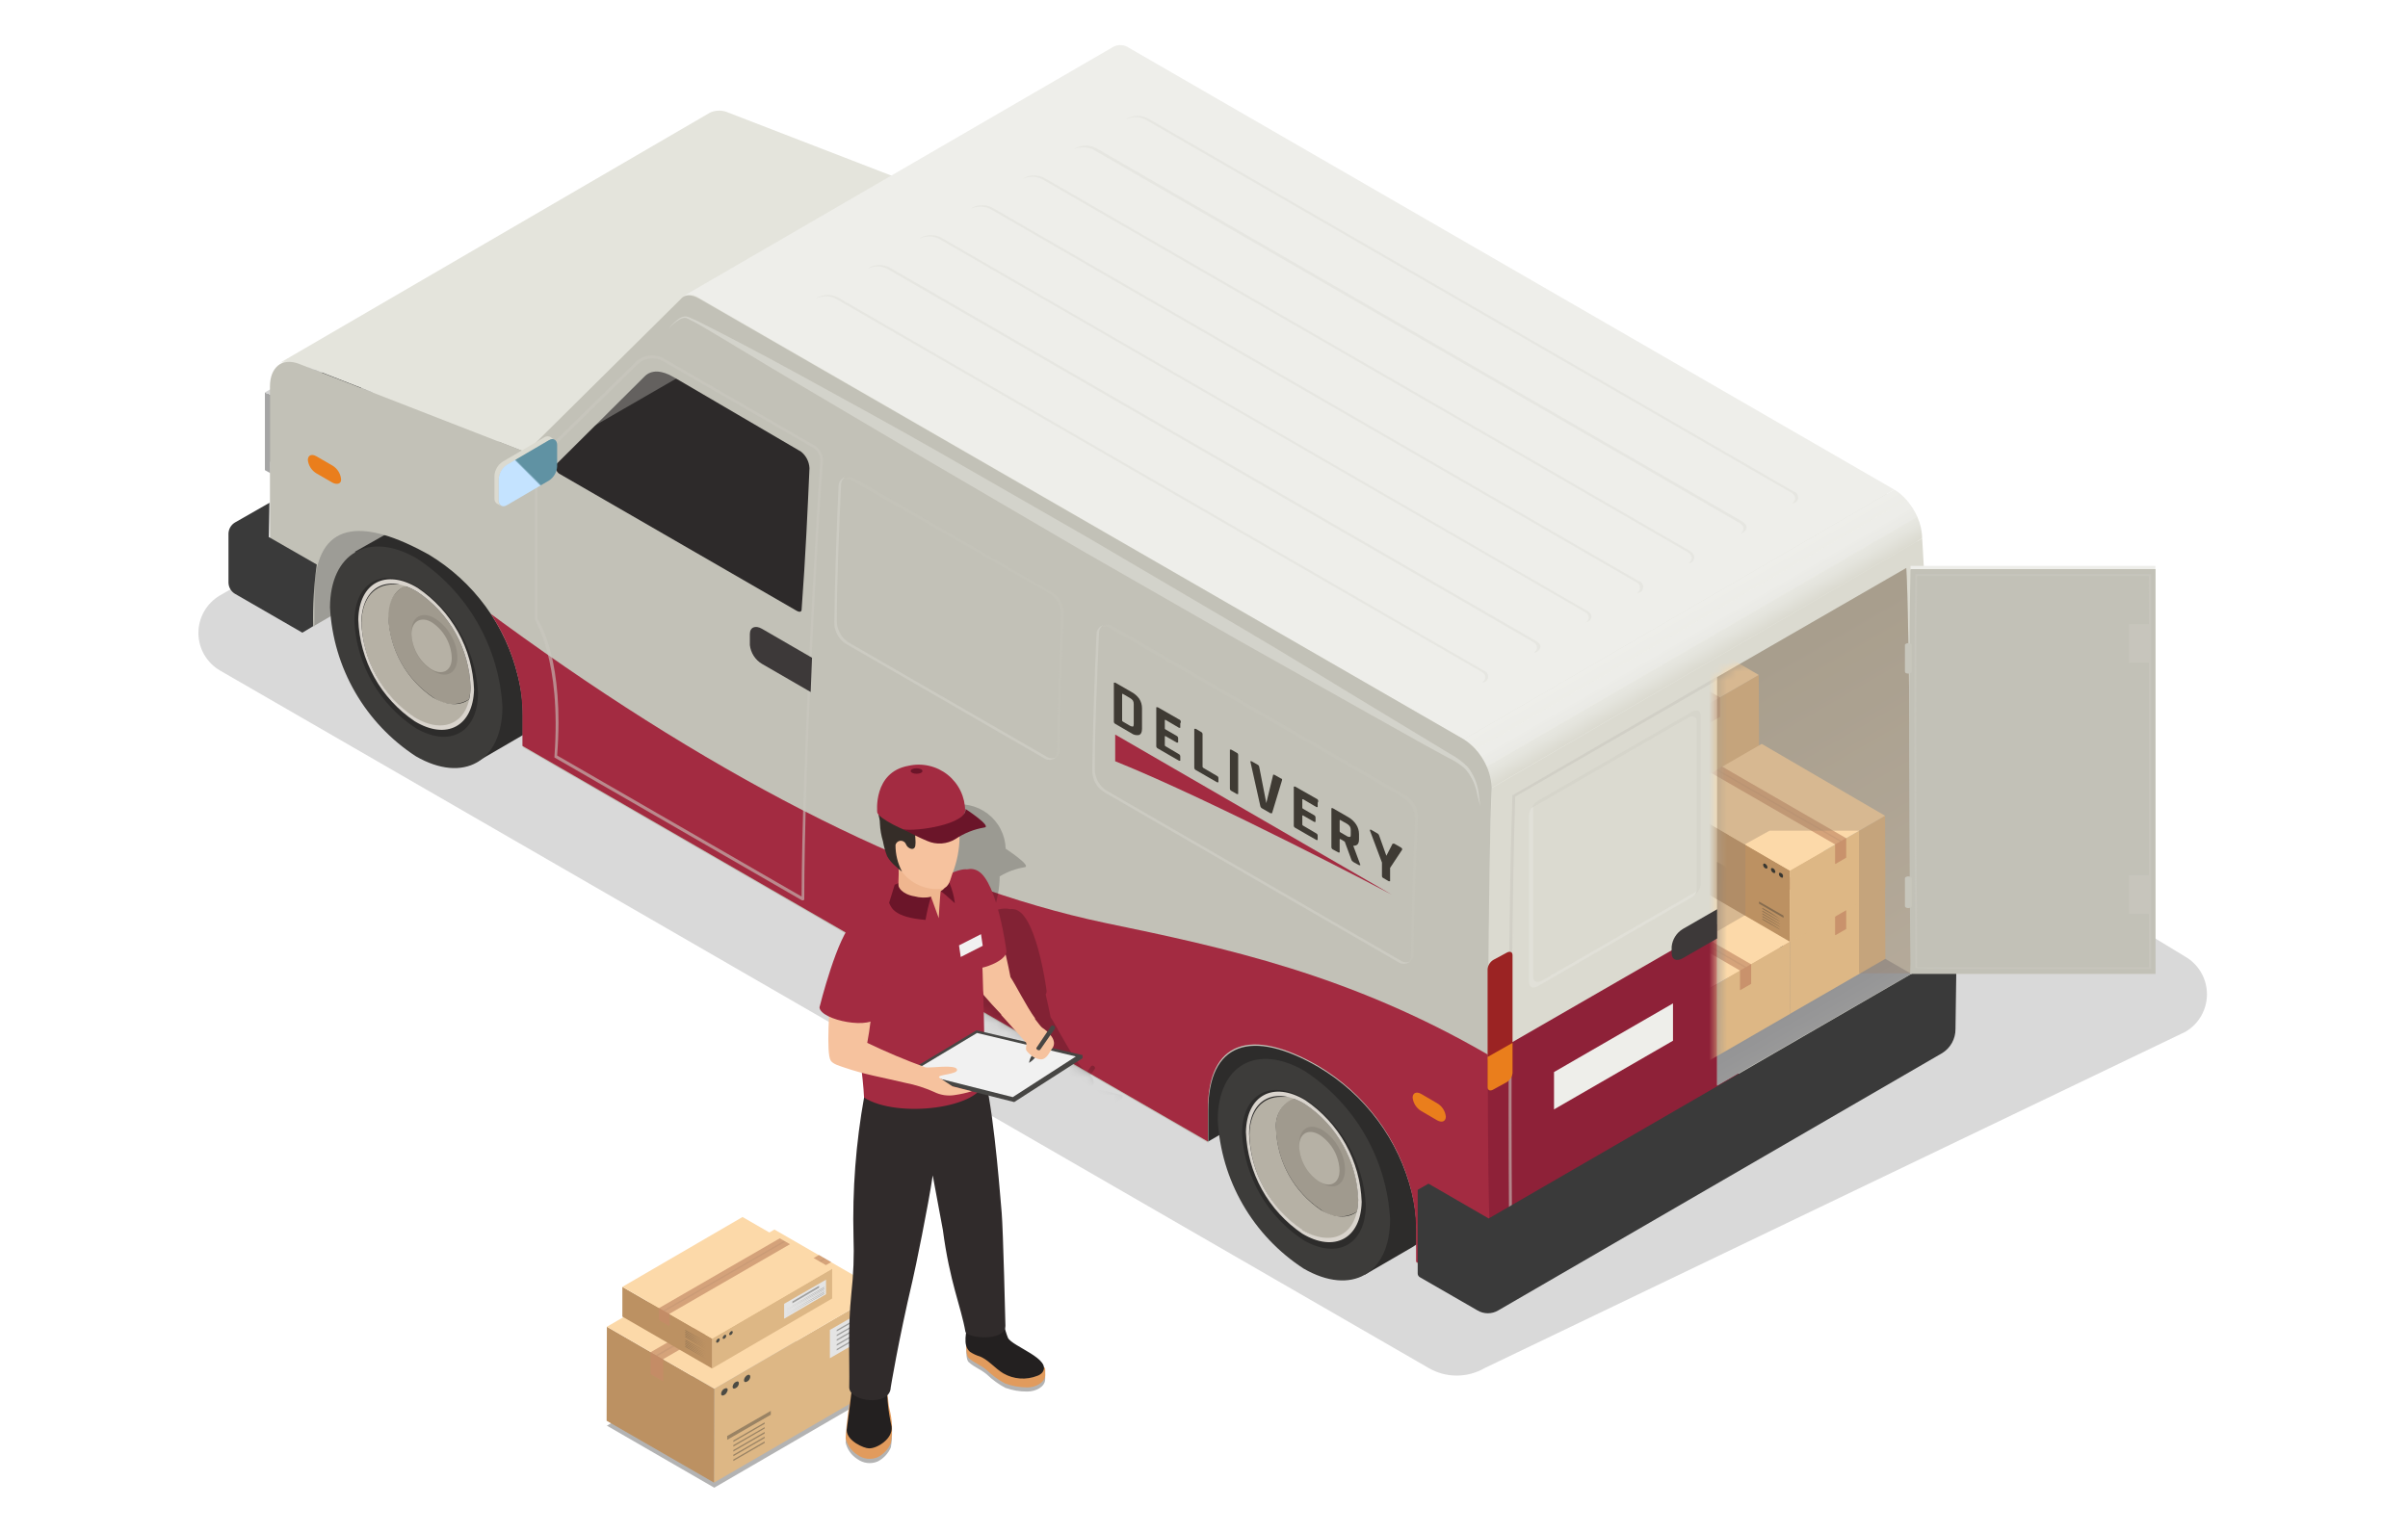 <svg width="267" height="170" viewBox="0 0 267 170" fill="none" xmlns="http://www.w3.org/2000/svg">
<path opacity="0.15" d="M242.322 114.435L164.619 151.734C163.678 152.279 162.609 152.566 161.521 152.566C160.433 152.566 159.364 152.279 158.423 151.734L24.402 74.371C23.672 73.948 23.065 73.339 22.643 72.607C22.222 71.875 22 71.046 22 70.201C22 69.356 22.222 68.526 22.643 67.794C23.065 67.062 23.672 66.454 24.402 66.03L99.828 22.446C100.558 22.024 101.387 21.802 102.231 21.802C103.075 21.802 103.903 22.024 104.634 22.446L242.263 106.08C243 106.497 243.614 107.102 244.043 107.832C244.473 108.563 244.702 109.393 244.708 110.24C244.714 111.088 244.496 111.921 244.078 112.658C243.659 113.394 243.053 114.008 242.322 114.435Z" fill="black"/>
<path d="M32.832 39.439C32.744 39.439 30.747 40.386 30.658 40.77C30.57 41.155 32.418 65.172 32.744 65.246C33.069 65.32 57.087 66.725 57.087 66.725C57.087 66.725 128.918 99.084 129.436 99.262L163.895 106.301L212.566 61.549C212.566 61.549 213.084 56.506 209.963 55.175C206.843 53.844 126.892 9.476 126.892 9.476L99.133 19.681L97.476 19.267L32.832 39.439Z" fill="#E4E4DC"/>
<path d="M40.123 45.34L29.682 51.359V43.506L40.123 37.472V45.34Z" fill="#3A3A3A"/>
<path d="M40.685 45.592L40.079 45.251V38.02L40.685 38.374V45.592Z" fill="#A5A5A5"/>
<path d="M30.57 51.433L29.978 51.078L40.079 45.252L40.685 45.592L30.57 51.433Z" fill="#D5D5D5"/>
<path d="M29.978 52.483L29.372 52.143V43.521L29.963 43.861L29.978 52.483Z" fill="#A5A5A5"/>
<path d="M29.963 43.861L29.372 43.521L40.7 36.984L41.292 37.324L29.963 43.861Z" fill="#D5D5D5"/>
<path d="M29.963 43.861L41.292 37.324V45.947L29.978 52.483L29.963 43.861ZM40.685 45.592V38.374L30.57 44.29V51.507L40.685 45.592Z" fill="#BBBBBB"/>
<path d="M37.328 59.434C35.687 60.381 34.814 62.496 34.799 65.853V69.432L82.524 41.672V38.093C82.524 34.736 83.397 32.621 85.053 31.66L37.328 59.434Z" fill="#9D9C96"/>
<path d="M80.764 12.493C80.444 12.345 80.096 12.268 79.744 12.268C79.391 12.268 79.043 12.345 78.723 12.493L30.998 40.267C31.315 40.118 31.661 40.041 32.011 40.041C32.362 40.041 32.708 40.118 33.024 40.267L59.482 50.62L107.281 22.742L80.764 12.493Z" fill="#E4E4DC"/>
<path d="M136.564 116.521C134.863 117.512 133.902 119.686 133.887 123.073V126.652L181.612 98.892V95.313C181.612 91.926 182.574 89.752 184.289 88.761L136.564 116.521Z" fill="#2D2C2B"/>
<path d="M157.742 125.025C156.807 122.913 155.561 120.954 154.045 119.213C152.852 117.824 151.443 116.636 149.874 115.693C147.212 114.214 144.802 114.022 143.071 115.027L137.806 118.089L151.353 141.367L156.604 138.32C158.319 137.315 159.384 135.2 159.399 132.183C159.342 129.709 158.778 127.272 157.742 125.025Z" fill="#2D2C2B"/>
<path d="M144.609 118.754C139.33 115.708 135.041 118.148 135.026 124.211C135.201 127.516 136.155 130.733 137.81 133.599C139.465 136.465 141.775 138.898 144.55 140.701C149.83 143.748 154.119 141.308 154.134 135.244C153.959 131.939 153.005 128.722 151.35 125.857C149.694 122.991 147.385 120.557 144.609 118.754Z" fill="#3D3C3A"/>
<path d="M144.609 121.83C140.823 119.641 137.732 121.387 137.718 125.735C137.85 128.106 138.539 130.412 139.729 132.468C140.919 134.523 142.575 136.27 144.565 137.566C148.351 139.74 151.427 137.995 151.442 133.647C151.317 131.278 150.632 128.972 149.445 126.918C148.257 124.864 146.6 123.121 144.609 121.83Z" fill="#2D2C2B"/>
<path d="M150.614 133.07C150.542 130.957 149.968 128.892 148.939 127.046C147.91 125.199 146.457 123.624 144.698 122.451C144.27 122.188 143.814 121.975 143.338 121.815C142.723 122.127 142.216 122.617 141.883 123.221C141.551 123.825 141.409 124.516 141.474 125.202C141.54 126.983 142.026 128.723 142.892 130.28C143.759 131.838 144.98 133.169 146.458 134.164C147.018 134.612 147.703 134.874 148.419 134.914C149.135 134.954 149.845 134.769 150.451 134.386C150.546 133.953 150.601 133.513 150.614 133.07Z" fill="#A09A8E"/>
<path d="M148.617 127.628C148.195 126.699 147.518 125.91 146.665 125.35C146.528 125.256 146.379 125.181 146.221 125.128C145.024 124.64 144.092 125.306 144.047 126.74V127.11C144.076 127.89 144.289 128.652 144.669 129.333C145.05 130.015 145.587 130.596 146.236 131.029L146.488 131.162L146.266 131.059L146.576 131.236C147.967 132.05 149.105 131.414 149.135 129.757C149.131 129.017 148.954 128.287 148.617 127.628Z" fill="#938D82"/>
<path d="M150.673 134.209C149.712 135.141 148.174 135.2 146.473 134.209C144.995 133.213 143.773 131.882 142.907 130.325C142.041 128.767 141.555 127.027 141.489 125.247C141.403 124.512 141.566 123.771 141.953 123.14C142.339 122.51 142.925 122.028 143.619 121.771C143.87 121.771 143.5 121.653 143.5 121.653H142.021C140.01 121.653 138.59 123.132 138.531 125.868C138.603 127.98 139.177 130.045 140.206 131.892C141.235 133.738 142.688 135.313 144.447 136.486C146.872 137.965 149.002 137.551 150.022 135.747L150.584 134.741C150.584 134.741 150.865 134.017 150.673 134.209Z" fill="#B6B1A5"/>
<path d="M144.728 122.022C141.178 119.893 138.235 121.475 138.147 125.557C138.231 127.795 138.841 129.981 139.928 131.939C141.015 133.897 142.548 135.571 144.402 136.826C147.952 138.956 150.895 137.374 150.984 133.292C150.903 131.053 150.294 128.866 149.207 126.907C148.119 124.949 146.585 123.275 144.728 122.022ZM144.417 136.398C142.659 135.224 141.205 133.649 140.176 131.803C139.148 129.956 138.574 127.891 138.502 125.779C138.502 121.934 141.356 120.44 144.683 122.451C146.442 123.624 147.896 125.199 148.924 127.046C149.953 128.892 150.527 130.957 150.599 133.07C150.525 136.915 147.76 138.409 144.358 136.398H144.417Z" fill="#D9D4CD"/>
<path d="M146.34 125.882C146.989 126.315 147.526 126.897 147.907 127.578C148.287 128.259 148.5 129.022 148.528 129.802C148.528 131.28 147.464 131.783 146.236 131.029C145.587 130.596 145.05 130.015 144.669 129.333C144.289 128.652 144.076 127.89 144.047 127.11C144.077 125.675 145.112 125.128 146.34 125.882Z" fill="#B6B1A5"/>
<path d="M59.305 68.204C58.379 66.084 57.132 64.118 55.608 62.377C54.418 60.989 53.009 59.805 51.437 58.872C48.775 57.393 46.379 57.186 44.634 58.207L39.354 61.194L52.887 84.487L58.151 81.426C59.867 80.435 60.932 78.305 60.932 75.303C60.886 72.85 60.332 70.433 59.305 68.204Z" fill="#2D2C2B"/>
<path d="M46.187 61.919C40.907 58.872 36.618 61.327 36.589 67.376C36.766 70.683 37.721 73.9 39.376 76.768C41.031 79.636 43.339 82.073 46.113 83.881C51.393 86.927 55.682 84.472 55.711 78.409C55.532 75.105 54.576 71.89 52.921 69.025C51.266 66.16 48.959 63.725 46.187 61.919Z" fill="#3D3C3A"/>
<path d="M46.172 65.025C42.386 62.836 39.31 64.596 39.295 68.944C39.42 71.315 40.105 73.623 41.292 75.679C42.48 77.735 44.136 79.482 46.128 80.775C49.914 82.964 52.99 81.204 53.005 76.856C52.879 74.485 52.195 72.177 51.008 70.121C49.82 68.064 48.163 66.318 46.172 65.025Z" fill="#2D2C2B"/>
<path d="M52.177 76.235C52.102 74.125 51.527 72.063 50.498 70.219C49.47 68.375 48.017 66.803 46.261 65.631C45.83 65.373 45.374 65.16 44.9 64.995C44.281 65.298 43.77 65.784 43.437 66.387C43.103 66.99 42.964 67.682 43.037 68.367C43.1 70.147 43.583 71.886 44.447 73.444C45.31 75.001 46.53 76.333 48.006 77.329C48.566 77.775 49.25 78.037 49.965 78.08C50.68 78.122 51.39 77.943 51.999 77.566C52.107 77.13 52.166 76.684 52.177 76.235Z" fill="#A09A8E"/>
<path d="M50.18 70.792C49.747 69.891 49.071 69.128 48.228 68.589C48.086 68.503 47.938 68.429 47.784 68.367C46.586 67.894 45.654 68.544 45.625 69.994V70.349C45.649 71.13 45.859 71.894 46.237 72.578C46.615 73.262 47.15 73.847 47.799 74.283L48.065 74.401L47.828 74.297L48.139 74.475C49.529 75.288 50.683 74.652 50.712 72.996C50.711 72.23 50.528 71.475 50.18 70.792Z" fill="#938D82"/>
<path d="M52.236 77.374C51.289 78.305 49.751 78.365 48.036 77.374C46.56 76.377 45.34 75.046 44.477 73.488C43.613 71.931 43.13 70.191 43.066 68.411C43.066 66.504 43.939 65.276 45.181 64.951C45.447 64.877 45.063 64.818 45.063 64.818H43.584C41.558 64.818 40.138 66.297 40.079 69.047C40.153 71.157 40.729 73.219 41.757 75.063C42.786 76.907 44.238 78.48 45.995 79.651C48.435 81.13 50.565 80.731 51.57 78.927L52.132 77.906C52.132 77.906 52.428 77.196 52.236 77.374Z" fill="#B6B1A5"/>
<path d="M46.305 65.202C42.756 63.058 39.813 64.64 39.724 68.722C39.801 70.961 40.409 73.15 41.496 75.109C42.584 77.068 44.12 78.741 45.98 79.991C49.514 82.136 52.458 80.553 52.561 76.472C52.48 74.233 51.871 72.045 50.784 70.087C49.697 68.128 48.162 66.455 46.305 65.202ZM45.98 79.562C44.223 78.391 42.771 76.818 41.742 74.974C40.714 73.131 40.139 71.069 40.064 68.959C40.153 65.099 42.919 63.62 46.261 65.631C48.017 66.803 49.47 68.375 50.498 70.219C51.527 72.063 52.102 74.125 52.177 76.235C52.103 80.08 49.322 81.574 45.98 79.562Z" fill="#D9D4CD"/>
<path d="M47.917 69.047C48.562 69.484 49.095 70.066 49.473 70.747C49.85 71.428 50.062 72.188 50.091 72.966C50.091 74.445 49.026 74.948 47.799 74.209C47.15 73.773 46.615 73.188 46.237 72.504C45.859 71.82 45.649 71.056 45.625 70.275C45.654 68.855 46.749 68.308 47.917 69.047Z" fill="#B6B1A5"/>
<path d="M213.128 59.715L165.403 87.416L163.717 142.136L214.163 113.607C214.784 84.103 213.128 59.715 213.128 59.715Z" fill="#DBDAD0"/>
<path d="M125.206 5.32C124.963 5.144 124.677 5.036 124.378 5.008C124.079 4.979 123.778 5.031 123.505 5.158L75.78 32.843C76.054 32.718 76.356 32.669 76.655 32.7C76.954 32.731 77.239 32.842 77.481 33.021L162.312 82.003L210.037 54.302L125.206 5.32Z" fill="#EEEEEA"/>
<path d="M212.596 57.334C212.287 56.647 211.878 56.009 211.383 55.441C211.003 54.987 210.548 54.601 210.037 54.302L162.312 82.003C162.817 82.304 163.272 82.683 163.658 83.127C164.153 83.7 164.562 84.343 164.871 85.034C165.206 85.763 165.387 86.554 165.403 87.356L213.128 59.715C213.118 58.893 212.937 58.082 212.596 57.334Z" fill="url(#paint0_linear_5558_3970)"/>
<path d="M165.403 87.356C165.344 86.284 165.033 85.241 164.496 84.311C163.959 83.381 163.211 82.59 162.312 82.003L77.481 33.095C76.638 32.607 75.869 32.651 75.44 33.213L58.329 50.161L33.084 40.327C31.265 39.676 29.933 40.726 29.933 42.87V66.666L34.858 69.506V65.927C34.858 58.355 39.295 57.053 47.074 61.253L47.562 61.52C50.018 62.999 52.155 64.951 53.849 67.265C55.542 69.578 56.758 72.205 57.427 74.993C57.796 76.442 57.98 77.933 57.974 79.429V82.875L133.976 126.755V123.176C133.976 115.589 138.782 114.066 146.177 118.34C148.737 119.853 150.97 121.86 152.748 124.244C154.525 126.628 155.81 129.342 156.529 132.227C156.857 133.544 157.035 134.893 157.062 136.25V140.095L161.055 142.387C161.5 142.644 162.005 142.781 162.519 142.784C163.033 142.787 163.539 142.655 163.986 142.403C164.434 142.151 164.809 141.786 165.073 141.345C165.337 140.904 165.481 140.402 165.492 139.888C164.649 130.704 165.063 93.198 165.403 87.356Z" fill="#C2C1B7"/>
<g style="mix-blend-mode:screen" opacity="0.4">
<path d="M211.383 55.441L163.658 83.127C164.153 83.7 164.562 84.343 164.871 85.034L212.596 57.334C212.287 56.647 211.878 56.009 211.383 55.441Z" fill="#EEEEEA"/>
</g>
<path d="M157.668 123.309L155.894 122.289C155.632 122.131 155.409 121.916 155.242 121.66C155.076 121.404 154.97 121.113 154.932 120.81C154.932 120.277 155.361 120.1 155.894 120.41L157.668 121.431C157.93 121.587 158.151 121.802 158.316 122.059C158.48 122.315 158.582 122.607 158.615 122.91C158.644 123.413 158.23 123.59 157.668 123.309Z" fill="#D78712"/>
<path d="M36.87 53.533L35.08 52.498C34.819 52.341 34.598 52.126 34.434 51.869C34.27 51.613 34.167 51.322 34.134 51.019C34.134 50.487 34.563 50.309 35.08 50.605L36.87 51.64C37.13 51.798 37.352 52.013 37.516 52.269C37.68 52.526 37.783 52.817 37.816 53.119C37.875 53.652 37.387 53.8 36.87 53.533Z" fill="#EA7E1C"/>
<path d="M165.063 117.098L191.684 101.746L193.029 123.013L164.797 136.472C162.98 130.128 163.073 123.389 165.063 117.098Z" fill="#8E2138"/>
<path d="M165.3 139.148C165.033 134.948 164.959 126.223 164.974 116.964C149.652 108.091 135.928 105.133 122.499 102.353C102.992 98.241 80.409 87.031 55.726 69.047L54.424 68.086C55.793 70.151 56.794 72.438 57.382 74.845C57.752 76.294 57.936 77.785 57.93 79.281V82.727L133.932 126.607V123.028C133.932 115.441 138.738 113.918 146.133 118.192C148.692 119.705 150.926 121.712 152.703 124.096C154.48 126.48 155.766 129.194 156.485 132.079C156.812 133.396 156.991 134.745 157.018 136.102V139.947L161.011 142.239C161.347 142.436 161.718 142.565 162.103 142.618C162.489 142.671 162.881 142.647 163.258 142.548C163.634 142.449 163.988 142.277 164.297 142.041C164.607 141.805 164.867 141.511 165.063 141.175C165.063 140.553 165.196 139.843 165.3 139.148Z" fill="#A32B41"/>
<path d="M159.354 124.255L157.58 123.22C157.319 123.063 157.098 122.848 156.934 122.591C156.769 122.335 156.667 122.044 156.633 121.741C156.633 121.209 157.062 121.031 157.58 121.327L159.354 122.362C159.619 122.516 159.844 122.73 160.011 122.987C160.178 123.244 160.283 123.537 160.316 123.841C160.316 124.374 159.887 124.551 159.354 124.255Z" fill="#EA7E1C"/>
<path d="M29.874 55.767L26.044 57.955C25.832 58.084 25.656 58.264 25.532 58.478C25.408 58.693 25.34 58.935 25.334 59.183V64.61C25.338 64.861 25.405 65.106 25.529 65.323C25.653 65.54 25.83 65.723 26.044 65.853L33.527 70.171L34.725 69.447C34.675 67.162 34.809 64.877 35.125 62.614L29.815 59.567L29.874 55.767Z" fill="#3A3A3A"/>
<g style="mix-blend-mode:multiply" opacity="0.6">
<path d="M167.696 88.214C167.267 100.682 167.207 120.129 167.326 135.85L167.651 135.673C167.518 118.118 167.651 99.277 168.006 88.347L190.412 75.407V75.037L167.696 88.214Z" fill="#C9C8BF"/>
</g>
<path d="M164.945 120.573V107.485C164.964 107.277 165.032 107.076 165.142 106.899C165.253 106.722 165.403 106.573 165.581 106.464L167.059 105.665C167.414 105.458 167.71 105.577 167.71 105.932V119.005C167.636 119.36 164.945 120.928 164.945 120.573Z" fill="#9B2323"/>
<path d="M164.945 117.231V120.573C164.945 120.928 165.226 121.046 165.581 120.839L167.059 120.026C167.239 119.918 167.392 119.769 167.505 119.592C167.618 119.415 167.688 119.214 167.71 119.005V115.663L164.945 117.231Z" fill="#EA7E1C"/>
<path opacity="0.4" d="M164.131 89.412L163.821 88.244C163.657 87.151 163.191 86.127 162.475 85.286C161.884 84.759 161.215 84.325 160.493 83.999L157.979 82.624L152.063 79.311L137.111 70.896L120.059 61.12L103.096 51.197L88.307 42.456C83.988 39.912 80.424 37.694 77.954 36.26C77.318 35.875 76.771 35.609 76.268 35.343C75.765 35.076 75.307 35.476 74.996 35.668C74.674 35.898 74.385 36.171 74.139 36.481C74.366 36.148 74.639 35.849 74.952 35.594C75.218 35.387 75.721 34.943 76.298 35.15C76.915 35.396 77.517 35.678 78.102 35.993C80.72 37.309 84.432 39.247 88.824 41.658C93.217 44.068 98.378 46.878 103.835 49.984L120.784 59.715L137.732 69.683C143.145 72.863 148.085 75.939 152.433 78.557L158.349 82.136L160.789 83.615C161.521 84.004 162.189 84.503 162.771 85.094C163.48 86.016 163.902 87.127 163.983 88.288L164.131 89.412Z" fill="#EEEEEA"/>
<path opacity="0.2" d="M170.284 72.375H170.091C170.565 72.02 170.535 71.517 169.973 71.192L98.319 29.782C97.994 29.632 97.641 29.554 97.284 29.554C96.926 29.554 96.573 29.632 96.249 29.782L96.382 29.663C96.73 29.488 97.115 29.396 97.505 29.396C97.896 29.396 98.281 29.488 98.629 29.663L170.284 71.073C170.979 71.428 170.979 72.005 170.284 72.375ZM164.545 74.386L92.891 32.976C92.543 32.801 92.158 32.709 91.767 32.709C91.377 32.709 90.992 32.801 90.644 32.976C90.598 33.003 90.558 33.038 90.525 33.08C90.848 32.933 91.198 32.857 91.553 32.857C91.908 32.857 92.258 32.933 92.581 33.08L164.235 74.49C164.811 74.815 164.826 75.318 164.368 75.673C164.426 75.684 164.487 75.684 164.545 75.673C164.679 75.627 164.796 75.54 164.878 75.425C164.96 75.309 165.004 75.171 165.004 75.029C165.004 74.888 164.96 74.75 164.878 74.634C164.796 74.519 164.679 74.432 164.545 74.386ZM176.007 67.761L104.353 26.351C104.006 26.168 103.621 26.073 103.229 26.073C102.837 26.073 102.452 26.168 102.105 26.351C102.059 26.377 102.019 26.412 101.987 26.454C102.311 26.304 102.665 26.227 103.022 26.227C103.38 26.227 103.733 26.304 104.057 26.454L175.711 67.864C176.273 68.189 176.303 68.692 175.83 69.062L176.007 68.988C176.628 68.692 176.628 68.115 176.007 67.761ZM193.163 57.822L121.523 16.412C121.172 16.238 120.785 16.147 120.392 16.147C119.999 16.147 119.612 16.238 119.261 16.412L119.142 16.516C119.473 16.381 119.829 16.318 120.186 16.331C120.542 16.344 120.892 16.432 121.213 16.59L192.867 58C193.429 58.325 193.458 58.843 192.985 59.198L193.163 59.124C193.828 58.769 193.828 58.236 193.163 57.822ZM198.901 54.524L127.247 13.114C126.898 12.939 126.513 12.847 126.123 12.847C125.732 12.847 125.348 12.939 124.999 13.114C124.953 13.141 124.913 13.176 124.88 13.218C125.203 13.071 125.554 12.995 125.908 12.995C126.263 12.995 126.613 13.071 126.936 13.218L198.59 54.628C199.167 54.953 199.182 55.456 198.723 55.811C198.782 55.822 198.842 55.822 198.901 55.811C199.037 55.77 199.156 55.687 199.243 55.574C199.329 55.462 199.378 55.325 199.383 55.183C199.388 55.042 199.348 54.902 199.27 54.784C199.191 54.665 199.078 54.575 198.945 54.524H198.901ZM181.701 64.448L110.047 23.038C109.7 22.855 109.315 22.76 108.923 22.76C108.531 22.76 108.145 22.855 107.799 23.038C107.75 23.06 107.709 23.096 107.681 23.141C108.003 22.995 108.354 22.919 108.708 22.919C109.063 22.919 109.413 22.995 109.736 23.141L181.39 64.551C181.51 64.592 181.616 64.666 181.695 64.765C181.774 64.863 181.824 64.982 181.838 65.108C181.852 65.234 181.829 65.361 181.774 65.474C181.718 65.588 181.631 65.683 181.523 65.749H181.701C181.842 65.712 181.967 65.63 182.058 65.516C182.149 65.401 182.201 65.261 182.206 65.115C182.211 64.969 182.169 64.825 182.086 64.705C182.003 64.585 181.883 64.495 181.745 64.448H181.701ZM187.439 61.135L115.785 19.725C115.437 19.549 115.052 19.458 114.661 19.458C114.271 19.458 113.886 19.549 113.537 19.725C113.49 19.756 113.445 19.791 113.404 19.829C113.73 19.683 114.082 19.607 114.439 19.607C114.796 19.607 115.149 19.683 115.474 19.829L187.129 61.239C187.691 61.564 187.72 62.081 187.247 62.437H187.439C187.561 62.387 187.666 62.304 187.742 62.196C187.817 62.089 187.86 61.961 187.865 61.83C187.869 61.698 187.836 61.568 187.768 61.456C187.701 61.343 187.602 61.252 187.483 61.194L187.439 61.135Z" fill="#C9C8BF"/>
<path d="M211.368 62.998L190.397 75.096V120.351L211.93 107.928C211.841 95.21 211.723 68.589 211.368 62.998Z" fill="url(#paint1_linear_5558_3970)"/>
<path d="M190.397 95.594V120.425L211.915 108.002L190.397 95.594Z" fill="url(#paint2_linear_5558_3970)"/>
<mask id="mask0_5558_3970" style="mask-type:luminance" maskUnits="userSpaceOnUse" x="190" y="62" width="22" height="59">
<path d="M211.368 62.998L190.397 75.096V120.351L211.93 107.928C211.841 95.21 211.723 68.589 211.368 62.998Z" fill="white"/>
</mask>
<g mask="url(#mask0_5558_3970)">
<path d="M184.467 88.85L184.481 96.822L195.041 90.743L195.011 82.772L184.467 88.85Z" fill="#DDB785"/>
<path d="M170.786 80.894L184.467 88.85L195.011 82.772L181.331 74.8L170.786 80.894Z" fill="#FCD9A9"/>
<path opacity="0.7" d="M176.954 77.314L190.708 85.256V87.415L189.48 88.125V85.951L175.741 78.01L176.954 77.314Z" fill="#C58C67"/>
<g style="mix-blend-mode:multiply" opacity="0.5">
<path d="M190.707 85.256V87.415L189.48 88.125V85.951L190.707 85.256Z" fill="#C58C67"/>
</g>
<path d="M184.467 80.953L184.481 88.924L195.041 82.831L195.011 74.859L184.467 80.953Z" fill="#DDB785"/>
<path d="M170.786 72.996L184.467 80.953L195.011 74.859L181.331 66.903L170.786 72.996Z" fill="#FCD9A9"/>
<path opacity="0.7" d="M176.954 69.417L190.708 77.344V79.503L189.48 80.213V78.039L175.741 70.112L176.954 69.417Z" fill="#C58C67"/>
<g style="mix-blend-mode:multiply" opacity="0.5">
<path d="M190.707 77.344V79.503L189.48 80.213V78.039L190.707 77.344Z" fill="#C58C67"/>
</g>
<path d="M184.777 96.511L184.807 104.482L198.487 112.439L198.457 104.468L184.777 96.511Z" fill="#BC9162"/>
<path d="M198.457 104.468L198.487 112.439L209.046 106.346L209.017 98.374L198.457 104.468Z" fill="#DDB785"/>
<path d="M184.777 96.511L198.457 104.468L209.017 98.374L195.337 90.418L184.777 96.511Z" fill="#FCD9A9"/>
<path opacity="0.7" d="M190.944 92.932L204.698 100.874V103.033L203.486 103.728V101.554L189.746 93.627L190.944 92.932Z" fill="#C58C67"/>
<g style="mix-blend-mode:multiply" opacity="0.2">
<path d="M204.033 101.258L190.294 93.331L190.441 93.243L204.181 101.17L204.033 101.258Z" fill="#A47F65"/>
</g>
<path opacity="0.4" d="M195.041 107.884L197.762 109.466V109.703L195.041 108.121V107.884ZM195.411 108.697L197.392 109.836C197.392 109.747 195.411 108.609 195.411 108.609V108.697ZM195.411 108.993L197.392 110.132C197.392 110.043 195.411 108.904 195.411 108.904V108.993ZM195.411 109.304L197.392 110.442C196.756 109.991 196.094 109.577 195.411 109.2V109.304ZM195.411 109.599L197.392 110.738C197.392 110.65 195.411 109.511 195.411 109.511V109.599ZM195.411 109.895L197.392 111.034C197.392 110.945 195.411 109.807 195.411 109.807V109.895Z" fill="#363633"/>
<g style="mix-blend-mode:multiply" opacity="0.5">
<path d="M204.698 100.874V103.033L203.486 103.728V101.554L204.698 100.874Z" fill="#C58C67"/>
</g>
<path d="M197.363 104.689C197.438 104.705 197.509 104.739 197.568 104.788C197.627 104.837 197.673 104.899 197.703 104.97C197.703 105.133 197.703 105.251 197.614 105.251C197.538 105.238 197.467 105.205 197.407 105.156C197.347 105.107 197.302 105.043 197.274 104.97C197.215 104.822 197.259 104.689 197.363 104.689ZM196.402 104.468C196.428 104.538 196.471 104.601 196.528 104.65C196.585 104.699 196.653 104.733 196.727 104.749C196.845 104.749 196.89 104.63 196.816 104.468C196.791 104.396 196.748 104.333 196.691 104.283C196.634 104.234 196.565 104.201 196.49 104.187C196.372 104.187 196.328 104.32 196.402 104.468ZM195.529 103.965C195.554 104.036 195.597 104.1 195.654 104.149C195.711 104.198 195.78 104.232 195.854 104.246C195.973 104.246 196.017 104.113 195.943 103.965C195.917 103.894 195.874 103.831 195.817 103.782C195.76 103.733 195.691 103.699 195.618 103.684C195.5 103.684 195.455 103.802 195.529 103.965Z" fill="#383731"/>
<path d="M184.777 88.599L184.807 96.57L198.487 104.542L198.457 96.555L184.777 88.599Z" fill="#BC9162"/>
<path d="M198.457 96.555L198.487 104.542L209.046 98.448L209.017 90.477L198.457 96.555Z" fill="#DDB785"/>
<path d="M184.777 88.599L198.457 96.555L209.017 90.477L195.337 82.505L184.777 88.599Z" fill="#FCD9A9"/>
<path opacity="0.7" d="M190.944 85.02L204.698 92.962V95.121L203.486 95.831V93.657L189.746 85.73L190.944 85.02Z" fill="#C58C67"/>
<g style="mix-blend-mode:multiply" opacity="0.2">
<path d="M204.033 93.346L190.294 85.419L190.441 85.33L204.181 93.257L204.033 93.346Z" fill="#A47F65"/>
</g>
<path opacity="0.4" d="M195.041 99.986L197.762 101.554V101.791L195.041 100.223V99.986ZM195.411 100.8L197.392 101.939C196.756 101.488 196.094 101.073 195.411 100.696V100.8ZM195.411 101.096L197.392 102.234C197.392 102.146 195.411 101.007 195.411 101.007V101.096ZM195.411 101.391L197.392 102.53C197.392 102.441 195.411 101.303 195.411 101.303V101.391ZM195.411 101.687L197.392 102.826C197.392 102.737 195.411 101.598 195.411 101.598V101.687ZM195.411 101.983L197.392 103.122C197.392 103.033 195.411 101.894 195.411 101.894V101.983Z" fill="#363633"/>
<g style="mix-blend-mode:multiply" opacity="0.5">
<path d="M204.698 92.962V95.121L203.486 95.831V93.657L204.698 92.962Z" fill="#C58C67"/>
</g>
<path d="M197.363 96.792C197.439 96.805 197.511 96.838 197.57 96.887C197.63 96.936 197.676 97.001 197.703 97.073C197.703 97.221 197.703 97.354 197.614 97.354C197.539 97.338 197.469 97.305 197.409 97.255C197.35 97.207 197.304 97.144 197.274 97.073C197.215 96.91 197.259 96.792 197.363 96.792ZM196.402 96.555C196.427 96.626 196.471 96.689 196.528 96.738C196.585 96.787 196.653 96.821 196.727 96.836C196.845 96.836 196.89 96.718 196.816 96.555C196.791 96.484 196.748 96.421 196.691 96.371C196.634 96.322 196.564 96.288 196.49 96.274C196.372 96.274 196.328 96.407 196.402 96.555ZM195.529 96.052C195.552 96.125 195.595 96.189 195.652 96.239C195.71 96.288 195.78 96.321 195.854 96.334C195.973 96.334 196.017 96.215 195.943 96.052C195.869 95.89 195.721 95.772 195.618 95.772C195.514 95.772 195.455 95.905 195.529 96.052Z" fill="#383731"/>
<path d="M187.927 110.561L187.957 118.532L198.502 112.439L198.472 104.453L187.927 110.561Z" fill="#DDB785"/>
<path d="M174.247 102.589L187.927 110.561L198.472 104.453L184.792 96.496L174.247 102.589Z" fill="#FCD9A9"/>
<path opacity="0.7" d="M180.414 99.01L194.168 106.952V109.111L192.941 109.821V107.647L179.202 99.706L180.414 99.01Z" fill="#C58C67"/>
<g style="mix-blend-mode:multiply" opacity="0.2">
<path d="M193.488 107.337L179.764 99.41L179.911 99.321L193.651 107.248L193.488 107.337Z" fill="#A47F65"/>
</g>
<g style="mix-blend-mode:multiply" opacity="0.5">
<path d="M194.168 106.952V109.111L192.941 109.821V107.647L194.168 106.952Z" fill="#C58C67"/>
</g>
</g>
<g style="mix-blend-mode:multiply" opacity="0.4">
<path d="M211.915 106.464L211.812 107.943H206.133V92.133H196.209L193.532 93.612V101.48L190.397 103.299V75.096L211.368 62.998C211.708 68.308 211.841 93.361 211.915 106.464Z" fill="#A0866D"/>
</g>
<path d="M216.929 106.745L214.311 105.266V106.642L165.063 135.141L158.393 131.281L157.195 131.961V141.234C157.193 141.321 157.215 141.408 157.26 141.484C157.304 141.56 157.369 141.621 157.446 141.663L163.835 145.345C164.181 145.548 164.574 145.655 164.974 145.655C165.374 145.655 165.768 145.548 166.113 145.345L215.346 116.802C215.801 116.522 216.175 116.131 216.434 115.665C216.693 115.198 216.828 114.673 216.825 114.14L216.929 106.745Z" fill="#3A3A3A"/>
<path d="M190.397 104.083L186.596 106.272C185.916 106.671 185.354 106.435 185.354 105.739V105C185.393 104.598 185.526 104.211 185.742 103.869C185.957 103.528 186.25 103.241 186.596 103.033L190.397 100.844V104.083Z" fill="#3D3939"/>
<path d="M238.995 62.762H211.841V63.235H238.995V62.762Z" fill="#EEEEEA"/>
<path d="M211.841 63.117C211.501 78.113 211.841 108.017 211.841 108.017H239.009V63.117H211.841Z" fill="#C2C1B7"/>
<path d="M211.975 71.547C211.975 71.547 211.975 71.443 211.856 71.399C211.774 71.355 211.683 71.332 211.59 71.332C211.497 71.332 211.406 71.355 211.324 71.399C211.191 71.473 211.22 71.606 211.22 71.547V74.505C211.226 74.535 211.239 74.564 211.256 74.59C211.274 74.615 211.297 74.636 211.324 74.653C211.408 74.689 211.498 74.708 211.59 74.708C211.682 74.708 211.772 74.689 211.856 74.653C211.888 74.638 211.916 74.615 211.936 74.587C211.957 74.558 211.97 74.525 211.975 74.49V71.547Z" fill="#C7C6BC"/>
<path d="M211.975 97.413C211.968 97.381 211.954 97.351 211.933 97.325C211.913 97.299 211.886 97.279 211.856 97.265C211.774 97.221 211.683 97.198 211.59 97.198C211.497 97.198 211.406 97.221 211.324 97.265C211.191 97.354 211.22 97.472 211.22 97.413V100.504C211.226 100.535 211.239 100.564 211.256 100.589C211.274 100.615 211.297 100.636 211.324 100.652C211.406 100.696 211.497 100.719 211.59 100.719C211.683 100.719 211.774 100.696 211.856 100.652C211.886 100.639 211.913 100.618 211.933 100.592C211.954 100.567 211.968 100.536 211.975 100.504V97.413Z" fill="#C7C6BC"/>
<g style="mix-blend-mode:multiply" opacity="0.6">
<path d="M212.389 63.664C212.108 77.374 212.389 102.915 212.389 107.381C212.389 107.485 238.521 107.485 238.521 107.485V63.664H212.389ZM238.27 69.225H236.051V73.514H238.27V97.073H236.051V101.362H238.27V107.278H212.581C212.581 102.589 212.315 77.403 212.581 63.886H238.255L238.27 69.225Z" fill="#C9C8BF"/>
</g>
<path d="M123.653 84.428C134.686 88.865 154.311 99.217 154.311 99.217L123.653 81.47V84.428Z" fill="#A32B41"/>
<path d="M125.442 76.738L123.668 75.717C123.564 75.717 123.505 75.717 123.505 75.717V80.05C123.507 80.101 123.523 80.151 123.552 80.193C123.581 80.235 123.621 80.267 123.668 80.287L125.442 81.322C125.565 81.416 125.707 81.481 125.858 81.514C126.008 81.548 126.164 81.548 126.315 81.515C126.522 81.426 126.626 81.204 126.626 80.834V78.542C126.625 78.169 126.517 77.805 126.315 77.492C126.085 77.178 125.787 76.92 125.442 76.738ZM125.709 80.317C125.709 80.465 125.679 80.553 125.62 80.583C125.62 80.583 125.442 80.583 125.295 80.494L124.511 80.036C124.486 80.027 124.464 80.011 124.448 79.99C124.433 79.969 124.423 79.944 124.422 79.917V76.96C124.422 76.96 124.422 76.96 124.511 76.96L125.295 77.418C125.421 77.488 125.532 77.584 125.62 77.699C125.682 77.818 125.712 77.95 125.709 78.084V80.317Z" fill="#3F3B34"/>
<path d="M130.722 79.784L128.371 78.439C128.267 78.439 128.208 78.439 128.208 78.439V82.772C128.211 82.822 128.228 82.871 128.257 82.912C128.286 82.954 128.325 82.987 128.371 83.008L130.722 84.369C130.811 84.369 130.87 84.369 130.87 84.369V83.881C130.868 83.832 130.854 83.784 130.828 83.743C130.802 83.701 130.765 83.667 130.722 83.644L129.243 82.772C129.219 82.763 129.197 82.747 129.181 82.726C129.165 82.705 129.156 82.68 129.155 82.653V81.648C129.155 81.648 129.155 81.648 129.243 81.648L130.471 82.358C130.574 82.358 130.633 82.358 130.633 82.358V81.87C130.631 81.817 130.615 81.766 130.586 81.722C130.558 81.678 130.518 81.642 130.471 81.618L129.243 80.908C129.219 80.9 129.197 80.884 129.181 80.863C129.165 80.841 129.156 80.816 129.155 80.79V79.844C129.155 79.844 129.155 79.844 129.243 79.844L130.722 80.716C130.811 80.716 130.87 80.716 130.87 80.716V80.228C130.899 80.192 130.918 80.148 130.925 80.103C130.933 80.057 130.93 80.01 130.915 79.966C130.9 79.923 130.875 79.883 130.841 79.851C130.808 79.82 130.767 79.796 130.722 79.784Z" fill="#3F3B34"/>
<path d="M134.908 86.04L133.429 85.168C133.404 85.154 133.384 85.135 133.369 85.112C133.353 85.088 133.343 85.062 133.34 85.034V81.426C133.34 81.377 133.326 81.329 133.299 81.287C133.273 81.245 133.236 81.211 133.192 81.189L132.586 80.834C132.482 80.834 132.423 80.834 132.423 80.834V85.153C132.425 85.205 132.442 85.256 132.47 85.301C132.499 85.345 132.539 85.381 132.586 85.404L134.952 86.765C135.041 86.765 135.1 86.765 135.1 86.765V86.336C135.106 86.272 135.091 86.208 135.056 86.154C135.021 86.1 134.969 86.06 134.908 86.04Z" fill="#3F3B34"/>
<path d="M137.141 83.496L136.52 83.141C136.431 83.141 136.372 83.141 136.372 83.141V87.475C136.374 87.524 136.388 87.571 136.414 87.613C136.44 87.654 136.477 87.688 136.52 87.711L137.141 88.066C137.244 88.066 137.289 88.066 137.289 88.066V83.733C137.29 83.683 137.277 83.635 137.251 83.592C137.224 83.55 137.186 83.517 137.141 83.496Z" fill="#3F3B34"/>
<path d="M142.021 86.336L141.341 85.951C141.232 85.892 141.173 85.892 141.163 85.951L140.409 89.072L139.625 85.064C139.618 85.011 139.598 84.961 139.567 84.917C139.536 84.873 139.495 84.838 139.448 84.813L138.768 84.428C138.649 84.428 138.59 84.428 138.634 84.428L139.744 89.397C139.754 89.449 139.776 89.498 139.806 89.541C139.837 89.585 139.876 89.621 139.921 89.649L140.868 90.196C140.956 90.196 141.016 90.196 141.045 90.196L142.154 86.528C142.184 86.469 142.14 86.336 142.021 86.336Z" fill="#3F3B34"/>
<path d="M145.97 88.584L143.604 87.238C143.5 87.238 143.456 87.238 143.456 87.238V91.571C143.456 91.621 143.47 91.669 143.496 91.71C143.522 91.752 143.56 91.786 143.604 91.808L145.97 93.168C146.059 93.168 146.103 93.168 146.103 93.168V92.68C146.104 92.633 146.093 92.586 146.069 92.544C146.046 92.502 146.011 92.468 145.97 92.444L144.491 91.571C144.466 91.563 144.445 91.547 144.429 91.526C144.413 91.504 144.404 91.479 144.402 91.453V90.447C144.402 90.447 144.402 90.447 144.491 90.447L145.719 91.157C145.822 91.157 145.867 91.157 145.867 91.157V90.669C145.867 90.618 145.854 90.567 145.828 90.523C145.802 90.478 145.764 90.442 145.719 90.418L144.491 89.708C144.466 89.699 144.445 89.683 144.429 89.662C144.413 89.641 144.404 89.616 144.402 89.59V88.643C144.402 88.643 144.402 88.643 144.491 88.643L145.97 89.516C146.059 89.516 146.103 89.516 146.103 89.516V89.028C146.132 88.992 146.151 88.95 146.16 88.905C146.169 88.861 146.167 88.814 146.153 88.771C146.14 88.727 146.117 88.687 146.085 88.655C146.053 88.622 146.013 88.598 145.97 88.584Z" fill="#3F3B34"/>
<path d="M150.052 93.805C150.481 93.805 150.688 93.612 150.688 93.065V92.503C150.687 92.13 150.579 91.766 150.377 91.453C150.153 91.109 149.848 90.825 149.49 90.625L147.774 89.634C147.671 89.634 147.626 89.634 147.626 89.634V93.952C147.626 94.004 147.639 94.054 147.665 94.099C147.691 94.143 147.729 94.179 147.774 94.204L148.395 94.544C148.484 94.544 148.543 94.544 148.543 94.544V93.065C148.543 93.065 148.543 93.065 148.632 93.065L149.105 93.346L149.83 95.313C149.847 95.378 149.877 95.438 149.919 95.49L150.111 95.638L150.703 95.964C150.821 95.964 150.865 95.964 150.821 95.875L150.052 93.805ZM149.771 92.577C149.771 92.71 149.771 92.799 149.667 92.828C149.545 92.834 149.425 92.797 149.327 92.725L148.617 92.311C148.596 92.299 148.578 92.281 148.566 92.261C148.553 92.24 148.545 92.217 148.543 92.192V90.95C148.543 90.95 148.543 90.95 148.617 90.95L149.327 91.35C149.459 91.424 149.575 91.525 149.667 91.645C149.739 91.766 149.775 91.904 149.771 92.045V92.577Z" fill="#3F3B34"/>
<path d="M155.361 94.012L154.592 93.568C154.518 93.568 154.459 93.568 154.415 93.568L153.72 94.914L152.936 92.71C152.916 92.608 152.858 92.518 152.773 92.459L152.004 92.015C151.886 92.015 151.886 92.015 151.9 92.119L153.232 95.668V97.147C153.23 97.197 153.243 97.246 153.27 97.288C153.296 97.33 153.334 97.363 153.379 97.383L153.986 97.739C154.089 97.739 154.134 97.739 154.134 97.739V96.26L155.465 94.248C155.48 94.21 155.48 94.168 155.465 94.13C155.44 94.083 155.404 94.042 155.361 94.012Z" fill="#3F3B34"/>
<g opacity="0.4">
<path d="M116.125 83.97L94.267 71.354C93.822 71.113 93.449 70.757 93.189 70.322C92.929 69.888 92.79 69.391 92.788 68.885C92.788 64.285 93.054 58.532 93.261 53.696C93.273 53.541 93.32 53.39 93.396 53.255C93.473 53.12 93.578 53.002 93.705 52.912C93.5 52.979 93.321 53.107 93.191 53.279C93.061 53.451 92.988 53.658 92.98 53.873C92.758 58.621 92.566 64.463 92.507 69.062C92.507 69.567 92.645 70.062 92.906 70.495C93.166 70.927 93.54 71.281 93.986 71.517L115.83 84.132C116.021 84.242 116.242 84.29 116.462 84.269C116.682 84.248 116.89 84.159 117.057 84.014C116.909 84.08 116.748 84.11 116.586 84.103C116.424 84.095 116.266 84.049 116.125 83.97Z" fill="#DBDAD3"/>
<g style="mix-blend-mode:multiply" opacity="0.6">
<path d="M116.554 65.631L94.71 53.016C94.566 52.943 94.406 52.905 94.245 52.905C94.083 52.905 93.923 52.943 93.779 53.016C93.73 53.061 93.686 53.111 93.645 53.164C93.768 53.128 93.897 53.117 94.024 53.132C94.151 53.147 94.274 53.188 94.385 53.252L116.258 65.764C116.699 66.018 117.062 66.388 117.307 66.834C117.552 67.28 117.67 67.785 117.648 68.293C117.441 72.907 117.249 78.645 117.19 83.393C117.173 83.643 117.068 83.878 116.894 84.058H116.998C117.147 83.977 117.273 83.858 117.361 83.712C117.45 83.567 117.498 83.4 117.501 83.23C117.501 78.557 117.767 72.745 117.974 68.145C117.99 67.636 117.866 67.133 117.616 66.689C117.366 66.246 116.998 65.88 116.554 65.631Z" fill="#C9C8BF"/>
</g>
</g>
<g opacity="0.4">
<path d="M155.406 106.597L122.869 87.785C122.423 87.545 122.05 87.189 121.789 86.754C121.529 86.319 121.391 85.822 121.39 85.315C121.39 80.716 121.657 74.963 121.864 70.127C121.874 69.971 121.919 69.82 121.996 69.684C122.073 69.548 122.179 69.432 122.307 69.343C122.102 69.41 121.923 69.537 121.793 69.71C121.664 69.882 121.59 70.089 121.583 70.304C121.361 75.052 121.169 80.879 121.109 85.478C121.107 85.986 121.244 86.484 121.504 86.919C121.765 87.355 122.14 87.71 122.588 87.948L155.125 106.76C155.316 106.87 155.537 106.918 155.757 106.896C155.977 106.875 156.185 106.786 156.352 106.642C156.202 106.71 156.038 106.742 155.874 106.734C155.709 106.726 155.548 106.679 155.406 106.597Z" fill="#DBDAD3"/>
<g style="mix-blend-mode:multiply" opacity="0.6">
<path d="M155.835 88.199L123.298 69.387C123.155 69.311 122.995 69.271 122.832 69.271C122.67 69.271 122.51 69.311 122.366 69.387C122.318 69.433 122.274 69.482 122.233 69.535C122.356 69.498 122.485 69.487 122.612 69.503C122.74 69.518 122.862 69.559 122.973 69.624L155.509 88.436C155.95 88.69 156.313 89.06 156.558 89.506C156.803 89.952 156.921 90.457 156.899 90.965C156.692 95.579 156.5 101.317 156.441 106.065C156.424 106.314 156.319 106.55 156.145 106.73H156.249C156.398 106.649 156.524 106.53 156.612 106.384C156.7 106.239 156.749 106.072 156.751 105.902C156.751 101.229 157.018 95.416 157.225 90.817C157.263 90.294 157.153 89.771 156.907 89.308C156.661 88.844 156.29 88.46 155.835 88.199Z" fill="#C9C8BF"/>
</g>
</g>
<path d="M71.506 41.717C72.231 41.007 73.355 41.036 74.686 41.82L88.809 50.087C89.089 50.308 89.318 50.586 89.481 50.902C89.644 51.218 89.738 51.566 89.756 51.921C89.549 56.55 89.327 61.608 88.883 67.613C88.883 67.879 88.632 67.909 88.366 67.761L62.011 52.542C61.701 52.365 61.45 51.714 61.612 51.552L71.506 41.717Z" fill="#2D2A2A"/>
<g style="mix-blend-mode:multiply" opacity="0.6">
<path d="M90.392 49.452L73.621 39.765C73.121 39.477 72.54 39.362 71.969 39.437C71.397 39.512 70.865 39.773 70.456 40.179L59.305 51.108V51.226V68.722C59.305 68.855 62.263 73.159 61.479 83.866V84.014L88.943 99.868C89.15 99.868 89.179 99.794 89.179 99.735C89.179 84.946 90.658 59.02 91.25 51.064C91.246 50.746 91.167 50.433 91.017 50.153C90.868 49.872 90.654 49.632 90.392 49.452ZM88.913 99.454L61.775 83.792C62.573 73.44 59.941 69.166 59.601 68.663V51.3L70.707 40.401C71.069 40.047 71.536 39.82 72.038 39.756C72.54 39.692 73.049 39.794 73.488 40.045L90.17 49.673C90.426 49.822 90.635 50.039 90.774 50.301C90.912 50.562 90.975 50.857 90.954 51.152C90.407 59.183 88.928 84.65 88.883 99.454H88.913Z" fill="#C9C8BF"/>
</g>
<path d="M185.502 115.426L172.31 123.043V118.902L185.502 111.285V115.426Z" fill="#EEEEEA"/>
<g opacity="0.3">
<g style="mix-blend-mode:multiply">
<path d="M169.766 89.722C169.873 89.615 169.992 89.521 170.121 89.442L187.158 79.607C187.691 79.296 188.134 79.474 188.134 80.021V98.655C188.119 98.868 188.059 99.075 187.957 99.262C188.32 98.939 188.543 98.488 188.578 98.004V79.37C188.578 78.838 188.149 78.645 187.602 78.956L170.579 88.791C170.22 89.012 169.937 89.337 169.766 89.722Z" fill="#C9C8BF"/>
</g>
<path d="M188.09 98.877L170.979 108.756C170.431 109.067 170.002 108.889 170.002 108.342V89.708C169.995 89.634 169.995 89.56 170.002 89.486C169.894 89.552 169.795 89.631 169.707 89.722C169.762 89.619 169.826 89.52 169.899 89.427C169.693 89.685 169.57 89.999 169.544 90.329V108.963C169.544 109.496 169.973 109.688 170.52 109.377L187.542 99.543C187.682 99.46 187.807 99.355 187.912 99.232C187.992 99.125 188.052 99.005 188.09 98.877Z" fill="#EEEEEA"/>
</g>
<path opacity="0.3" d="M75.011 41.968L74.686 41.776C73.355 40.992 72.231 40.962 71.506 41.672L65.916 47.218L75.011 41.968Z" fill="#E4E4DC"/>
<path d="M84.491 73.632L89.889 76.752L90.037 72.952L84.491 69.742C83.752 69.314 83.145 69.565 83.145 70.319V71.547C83.194 71.975 83.341 72.385 83.574 72.747C83.808 73.109 84.121 73.412 84.491 73.632Z" fill="#3D3939"/>
<path d="M58.876 52.01C58.876 52.469 58.27 52.483 57.516 52.01C56.761 51.537 56.155 50.856 56.155 50.398C56.155 49.94 56.761 49.925 57.516 50.398C58.27 50.871 58.876 51.552 58.876 52.01Z" fill="#C2C1B7"/>
<path d="M61.05 48.475C60.951 48.42 60.839 48.39 60.725 48.39C60.611 48.39 60.499 48.42 60.399 48.475L55.726 51.211C55.464 51.384 55.245 51.616 55.089 51.888C54.932 52.16 54.841 52.465 54.824 52.779V55.279C54.815 55.389 54.835 55.501 54.882 55.602C54.928 55.703 55 55.79 55.09 55.855L55.563 56.121C55.471 56.058 55.398 55.971 55.351 55.87C55.304 55.768 55.285 55.656 55.297 55.545V53.149C55.312 52.835 55.402 52.529 55.559 52.256C55.716 51.983 55.935 51.752 56.199 51.581L60.873 48.845C60.968 48.785 61.078 48.752 61.191 48.752C61.303 48.752 61.413 48.785 61.508 48.845L61.05 48.475Z" fill="#DBDAD0"/>
<path d="M60.873 48.816C61.361 48.52 61.775 48.816 61.775 49.333V51.729C61.76 52.043 61.67 52.349 61.513 52.622C61.356 52.894 61.137 53.126 60.873 53.297L56.199 56.033C55.711 56.328 55.297 56.033 55.297 55.515V53.119C55.312 52.805 55.402 52.499 55.559 52.227C55.716 51.954 55.935 51.723 56.199 51.552L60.873 48.816Z" fill="url(#paint3_linear_5558_3970)"/>
<mask id="mask1_5558_3970" style="mask-type:luminance" maskUnits="userSpaceOnUse" x="93" y="79" width="32" height="43">
<path d="M93.616 103.403L124.88 121.475L123.816 87.209L97.106 79.207L93.616 103.403Z" fill="white"/>
</mask>
<g mask="url(#mask1_5558_3970)">
<path opacity="0.2" d="M116.258 152.888C116.11 152.566 116.001 152.229 115.933 151.882C115.95 151.779 115.95 151.674 115.933 151.571C115.933 151.571 115.682 140.849 115.519 139.045C115.519 138.32 114.868 130.94 114.04 125.956L116.88 126.681L124.467 121.815V121.475L121.095 120.691C121.236 120.472 121.293 120.208 121.255 119.95C121.216 119.692 121.086 119.456 120.887 119.286L121.375 118.576C121.553 118.34 121.124 118.029 120.961 118.281L120.533 118.902L119.971 118.414C119.691 118.095 119.439 117.754 119.216 117.393C118.314 116.151 117.013 113.578 116.495 112.823C116.318 111.907 116.125 111.078 115.948 110.294C116.034 110.147 116.065 109.974 116.037 109.806C116.037 109.806 115.046 102.279 112.916 101.022C112.642 100.852 112.318 100.784 111.999 100.829C111.36 100.693 110.692 100.793 110.121 101.11C110.587 99.861 110.832 98.54 110.846 97.206C111.688 96.691 112.622 96.345 113.596 96.186C114.484 96.082 111.556 94.159 111.511 94.13C111.488 93.376 111.297 92.637 110.952 91.966C110.608 91.295 110.118 90.709 109.52 90.25C108.921 89.792 108.228 89.472 107.49 89.314C106.753 89.156 105.989 89.165 105.255 89.338C101.277 90.048 101.78 94.514 101.78 94.514C101.78 94.514 101.78 94.633 101.869 94.692C101.869 95.165 102.002 95.283 102.031 95.801C102.063 96.468 102.177 97.129 102.371 97.768C102.47 98.329 102.624 98.879 102.83 99.41C103.074 99.839 103.395 100.22 103.776 100.534L104.072 100.8C104.072 101.258 104.072 101.732 104.072 102.175V102.427C104.072 102.427 104.072 102.427 104.072 102.338C104.072 102.249 103.702 102.53 103.702 102.53C103.599 102.929 103.421 103.491 103.273 104.009C102.369 104.425 101.503 104.92 100.685 105.488C100.431 105.701 100.193 105.933 99.975 106.183C99.679 106.299 99.404 106.464 99.162 106.671C97.358 108.15 95.361 116.166 95.361 116.166C95.361 116.536 95.775 116.876 96.367 117.157C96.165 118.782 96.22 120.429 96.53 122.037C96.781 122.481 97.639 122.688 98.142 122.865C98.644 123.043 99.428 123.265 100.079 123.427C100.197 124.403 100.286 125.306 100.316 126.089C99.396 131.207 99 136.405 99.132 141.603C99.209 143.701 99.13 145.802 98.896 147.889C98.482 151.808 98.718 155.431 98.659 158.241C98.651 158.481 98.736 158.714 98.896 158.892V159.01C98.56 160.623 98.352 162.26 98.275 163.906C98.454 164.667 98.927 165.326 99.591 165.739C99.907 165.969 100.277 166.114 100.665 166.161C101.054 166.208 101.448 166.154 101.809 166.006C102.474 165.677 102.999 165.121 103.288 164.438C103.438 163.909 103.479 163.356 103.407 162.811C103.414 162.747 103.414 162.683 103.407 162.619C103.414 162.486 103.414 162.353 103.407 162.22C103.354 161.672 103.265 161.129 103.14 160.593C103.08 160.344 103.036 160.092 103.007 159.838C103.007 159.617 103.007 159.38 103.007 159.158C103.224 158.935 103.35 158.64 103.362 158.33C103.362 158.33 104.205 153.154 105.773 146.499C106.069 145.271 107.548 138.069 108.021 134.8L109.145 140.849C109.914 146.676 111.141 149.279 111.644 152.133C111.639 152.168 111.639 152.202 111.644 152.237C111.578 152.648 111.578 153.068 111.644 153.479C111.644 153.479 111.644 153.612 111.644 153.657C111.644 153.997 111.644 154.707 111.91 154.958C112.576 155.55 113.197 155.698 113.937 156.319C114.541 156.909 115.228 157.407 115.978 157.798C116.76 158.081 117.586 158.226 118.418 158.226C119.364 158.226 120.37 157.694 120.399 156.881C120.443 156.602 120.412 156.316 120.311 156.052C120.03 154.855 116.599 153.716 116.258 152.888ZM113.656 118.872C113.656 117.63 113.656 116.24 113.552 114.79C113.552 114.79 113.552 114.79 113.552 114.879C114.235 115.733 114.977 116.538 115.77 117.29L118.166 119.937L113.656 118.872Z" fill="black"/>
</g>
<g opacity="0.3">
<path d="M97.772 154.204L79.197 165L67.291 158.123L85.867 147.327L97.772 154.204Z" fill="black"/>
</g>
<path d="M97.772 143.23L97.742 153.657L79.167 164.438L79.197 154.027L97.772 143.23Z" fill="#DDB785"/>
<path d="M79.197 154.027L79.167 164.438L67.262 157.576L67.291 147.15L79.197 154.027Z" fill="#BC9162"/>
<path d="M97.772 143.23L79.197 154.027L67.291 147.15L85.867 136.368L97.772 143.23Z" fill="#FCD9A9"/>
<path opacity="0.7" d="M90.806 139.193L72.142 149.974V152.4L73.532 153.198V150.743L92.167 139.977L90.806 139.193Z" fill="#C58C67"/>
<g style="mix-blend-mode:multiply" opacity="0.2">
<path d="M72.911 150.403L91.546 139.636L91.368 139.548L72.734 150.3L72.911 150.403Z" fill="#A47F65"/>
</g>
<path d="M96.958 147.785L92.019 150.64V147.504L96.958 144.65V147.785Z" fill="#E4E4E4"/>
<path opacity="0.4" d="M85.467 156.91L80.631 159.691V159.262L85.467 156.481V156.91ZM84.787 157.753L81.311 159.765V159.927L84.787 157.916V157.753ZM84.787 158.286L81.311 160.282V160.445L84.787 158.434V158.286ZM84.787 158.818L81.311 160.829V160.992L84.787 158.981V158.818ZM84.787 159.336L81.311 161.347V161.51L84.787 159.498V159.336ZM84.787 159.868L81.311 161.88V162.042L84.787 160.031V159.868Z" fill="#363633"/>
<path opacity="0.4" d="M96.263 145.493L92.773 147.504V147.667L96.263 145.656V145.493ZM96.263 146.025L92.773 148.037V148.199L96.263 146.188V146.025ZM96.263 146.543L92.773 148.554V148.717L96.263 146.706V146.543ZM96.263 147.075L92.773 149.087V149.25L96.263 147.238V147.075ZM96.263 147.608L92.773 149.619V149.782L96.263 147.771V147.608Z" fill="#363633"/>
<g style="mix-blend-mode:multiply" opacity="0.5">
<path d="M72.142 149.974V152.4L73.532 153.198V150.743L72.142 149.974Z" fill="#C58C67"/>
</g>
<path d="M80.616 154.367C80.58 154.471 80.517 154.564 80.434 154.636C80.351 154.709 80.251 154.759 80.143 154.781C79.966 154.781 79.906 154.603 80.01 154.367C80.047 154.264 80.11 154.174 80.193 154.104C80.276 154.034 80.376 153.987 80.483 153.967C80.661 153.938 80.764 154.115 80.616 154.367Z" fill="#4C4B44"/>
<path d="M81.888 153.612C81.849 153.716 81.783 153.807 81.697 153.877C81.612 153.947 81.509 153.993 81.4 154.012C81.238 154.012 81.178 153.834 81.282 153.612C81.319 153.51 81.382 153.42 81.465 153.349C81.548 153.279 81.648 153.232 81.755 153.213C81.918 153.213 81.977 153.39 81.888 153.612Z" fill="#4C4B44"/>
<path d="M83.145 152.888C83.108 152.99 83.045 153.08 82.962 153.151C82.879 153.221 82.779 153.268 82.672 153.287C82.495 153.287 82.45 153.11 82.539 152.888C82.627 152.666 82.849 152.474 83.012 152.474C83.175 152.474 83.249 152.666 83.145 152.888Z" fill="#4C4B44"/>
<path d="M92.27 140.716V144.014L78.96 151.778V148.466L92.27 140.716Z" fill="#DDB785"/>
<path d="M78.96 148.466V151.779L69.007 146.026V142.728L78.96 148.466Z" fill="#BC9162"/>
<path d="M92.27 140.716L78.96 148.466L69.007 142.727L82.332 134.978L92.27 140.716Z" fill="#FCD9A9"/>
<path opacity="0.7" d="M86.458 137.344L73.074 145.079V146.41L74.227 147.075V145.715L87.597 137.995L86.458 137.344Z" fill="#C48B67"/>
<g style="mix-blend-mode:multiply" opacity="0.2">
<path d="M73.71 145.434L87.079 137.714L86.931 137.625L73.562 145.345L73.71 145.434Z" fill="#A37F65"/>
</g>
<g style="mix-blend-mode:multiply" opacity="0.5">
<path d="M73.074 145.079V146.41L74.227 147.076V145.715L73.074 145.079Z" fill="#C58C67"/>
</g>
<path d="M79.773 148.688C79.754 148.747 79.719 148.8 79.672 148.842C79.625 148.883 79.569 148.912 79.507 148.924C79.418 148.924 79.374 148.821 79.433 148.688C79.455 148.627 79.493 148.573 79.542 148.532C79.591 148.49 79.651 148.462 79.714 148.451C79.803 148.451 79.832 148.554 79.773 148.688Z" fill="#4C4B44"/>
<path d="M80.498 148.273C80.476 148.33 80.44 148.38 80.394 148.419C80.347 148.458 80.291 148.484 80.232 148.495C80.128 148.495 80.099 148.392 80.158 148.273C80.217 148.155 80.335 148.037 80.424 148.037C80.513 148.037 80.557 148.14 80.498 148.273Z" fill="#4C4B44"/>
<path d="M81.223 147.859C81.201 147.916 81.165 147.966 81.118 148.005C81.072 148.044 81.016 148.07 80.956 148.081C80.853 148.081 80.823 147.978 80.882 147.859C80.942 147.741 81.06 147.623 81.149 147.623C81.237 147.623 81.282 147.726 81.223 147.859Z" fill="#4C4B44"/>
<path d="M91.59 143.541L86.946 146.262V144.606L91.59 141.929V143.541Z" fill="#E4E4E4"/>
<path opacity="0.4" d="M91.398 142.787L87.168 145.227L91.398 142.728V142.787ZM91.398 142.905L87.168 145.345L91.398 142.964V142.905ZM91.398 143.083L87.168 145.493L91.398 143.112V143.083ZM91.398 143.26L87.168 145.7L91.398 143.319V143.26ZM91.398 143.437L87.168 145.892L91.398 143.497V143.437ZM90.821 142.609L87.863 144.34V144.547L90.821 142.816V142.609Z" fill="#363633"/>
<path opacity="0.4" d="M75.987 147.519L78.265 148.835L75.987 147.578V147.519ZM75.987 147.756L78.265 149.072L75.987 147.697V147.756ZM75.987 147.933L78.265 149.25L75.987 147.874V147.933ZM75.987 148.111L78.265 149.427L75.987 148.052V148.111ZM75.987 148.288L78.265 149.604L75.987 148.229V148.288ZM75.987 148.599L78.265 149.915L75.987 148.658V148.599ZM75.987 148.835L78.265 150.152L75.987 148.776V148.835ZM75.987 149.013L78.265 150.329L75.987 148.954V149.013ZM75.987 149.19L78.265 150.507L75.987 149.131V149.19ZM75.987 149.368L78.265 150.684L75.987 149.309V149.368Z" fill="#363633"/>
<path opacity="0.3" d="M107.133 149.353C107.133 149.353 107.133 149.649 107.133 149.782C107.133 149.915 107.133 150.817 107.4 151.069C108.065 151.675 108.686 151.823 109.426 152.444C110.034 153.03 110.721 153.528 111.467 153.923C112.248 154.208 113.075 154.349 113.907 154.337C114.853 154.337 115.859 153.819 115.889 153.006C115.918 152.193 115.889 152.163 115.77 152.119C115.282 151.764 112.96 151.394 111.955 150.891C110.949 150.388 109.81 149.871 108.775 149.294C108.257 149.028 106.971 148.451 107.133 149.353Z" fill="black"/>
<path opacity="0.3" d="M98.615 156.689C98.408 155.86 98.615 154.855 97.816 154.278C97.018 153.701 94.858 153.272 94.504 154.515C94.119 156.322 93.872 158.156 93.764 160.001C93.943 160.763 94.416 161.422 95.08 161.835C95.397 162.065 95.766 162.21 96.155 162.257C96.543 162.303 96.937 162.25 97.299 162.101C97.961 161.769 98.484 161.214 98.778 160.534C98.997 159.255 98.942 157.944 98.615 156.689Z" fill="black"/>
<path d="M107.133 148.88C107.133 148.88 107.133 149.176 107.133 149.309C107.133 149.442 107.133 150.359 107.4 150.61C108.065 151.202 108.686 151.35 109.426 151.971C110.03 152.561 110.718 153.059 111.467 153.45C112.249 153.733 113.075 153.878 113.907 153.878C114.853 153.878 115.859 153.346 115.889 152.533C115.918 151.719 115.889 151.69 115.77 151.66C115.282 151.29 112.96 150.935 111.955 150.433C110.949 149.93 109.81 149.397 108.775 148.821C108.257 148.554 106.971 147.918 107.133 148.88Z" fill="#E19B5D"/>
<path d="M98.615 156.215C98.408 155.402 98.615 154.396 97.816 153.819C97.018 153.243 94.858 152.799 94.504 154.041C94.12 155.849 93.873 157.683 93.764 159.528C93.943 160.289 94.416 160.949 95.08 161.362C95.397 161.592 95.766 161.737 96.155 161.784C96.543 161.83 96.937 161.777 97.299 161.628C97.964 161.3 98.489 160.743 98.778 160.06C98.997 158.782 98.942 157.471 98.615 156.215Z" fill="#E19B5D"/>
<path d="M107.548 149.93C106.675 149.146 107.193 147.741 107.296 146.573C107.32 145.931 107.256 145.289 107.104 144.665L111.082 144.162C111.082 144.576 111.082 145.005 111.171 145.419C111.184 146.433 111.385 147.436 111.762 148.377C112.236 149.353 116.776 150.743 115.549 152.252C115.403 152.408 115.219 152.525 115.016 152.592C114.41 152.832 113.758 152.933 113.108 152.887C112.457 152.84 111.826 152.649 111.26 152.326C110.328 151.778 109.633 150.847 108.657 150.447C108.264 150.328 107.891 150.154 107.548 149.93Z" fill="#232020"/>
<path d="M94.518 153.006C94.518 152.799 94.326 150.581 94.341 150.581L98.349 150.344C98.63 150.344 98.452 153.391 98.349 153.627C98.344 155.18 98.518 156.728 98.866 158.241C99.014 159.572 97.254 160.667 96.352 160.637C95.805 160.637 93.897 159.824 93.882 158.611C93.941 158.02 94.548 153.879 94.518 153.006Z" fill="#232020"/>
<path d="M114.779 112.957C113.863 111.714 112.561 109.126 112.043 108.372C110.86 102.131 109.248 99.084 108.184 98.271C107.798 97.983 107.375 97.749 106.926 97.576C106.828 98.172 106.655 98.754 106.409 99.306C106.801 100.492 106.957 101.743 106.867 102.989C108.76 106.124 108.76 109.895 109.086 110.383C110.246 111.737 111.481 113.025 112.783 114.243L114.779 112.957Z" fill="#F6C29E"/>
<path d="M111.585 105.399C111.851 106.671 107.828 108.076 106.438 107.278C106.438 107.278 104.959 100.83 105.595 98.626C106.231 96.422 107.488 96.038 108.464 96.615C110.594 97.872 111.585 105.399 111.585 105.399Z" fill="#A32B41"/>
<path d="M109.248 119.656C108.258 120.514 97.047 121.298 95.82 121.653C94.9 126.771 94.504 131.969 94.637 137.167C94.713 139.265 94.634 141.366 94.4 143.452C93.986 147.371 94.223 150.995 94.163 153.805C94.075 155.491 98.689 156.038 98.763 153.893C98.763 153.893 99.606 148.717 101.174 142.062C101.469 140.834 102.948 133.632 103.421 130.364L104.545 136.412C105.314 142.239 106.542 144.842 107.045 147.697C107.178 148.421 111.482 148.865 111.482 147.031C111.482 147.031 111.23 136.309 111.067 134.505C110.979 133.78 110.343 124.389 109.248 119.656Z" fill="#302B2B"/>
<path d="M96.189 101.125C97.277 100.376 98.43 99.728 99.635 99.188L105.551 96.807C106.645 96.363 107.193 96.319 107.651 96.541C109.13 97.162 109.13 118.724 109.233 119.73C108.952 122.954 99.458 124.093 95.805 121.727C95.598 117.053 93.69 107.84 93.646 107.292C93.557 106.137 93.741 104.977 94.183 103.906C94.624 102.834 95.312 101.882 96.189 101.125Z" fill="#A32B41"/>
<path d="M120.03 117.024L108.272 114.273L100.449 118.976L100.804 119.287L112.457 122.23L120.03 117.364V117.024Z" fill="#474644"/>
<path d="M108.331 114.569L101.159 118.872L112.295 121.682L119.29 117.172L108.331 114.569Z" fill="#F1F1F1"/>
<path d="M114.779 117.305C114.581 117.528 114.352 117.723 114.099 117.882C114.148 117.592 114.253 117.316 114.41 117.068C114.524 117.161 114.648 117.24 114.779 117.305Z" fill="#474644"/>
<path d="M99.473 94.352C99.473 94.352 104.279 94.47 104.353 94.914C104.427 95.358 104.53 95.89 104.56 96.393C104.6 97.174 104.77 97.944 105.063 98.67C104.813 98.762 104.556 98.832 104.294 98.877C104.22 99.454 104.087 101.835 104.087 101.835L103.229 99.454C103.229 99.454 101.218 100.593 100.611 100.401C100.005 100.208 99.724 100.12 99.621 99.632C99.605 99.489 99.605 99.345 99.621 99.203C99.621 98.729 99.621 98.212 99.621 97.724C99.687 96.598 99.637 95.468 99.473 94.352Z" fill="#EFB68F"/>
<path d="M92.596 108.328L93.424 107.84C94.512 107.283 95.569 106.666 96.589 105.991C96.913 109.219 96.769 112.477 96.16 115.663C98.267 116.678 100.424 117.586 102.623 118.384C103.214 118.473 105.936 118.03 106.113 118.606C106.29 119.183 103.88 119.154 104.131 119.508L105.61 120.485L107.755 121.032C107.15 121.216 106.532 121.355 105.906 121.446C105.111 121.588 104.291 121.468 103.569 121.106C102.552 120.649 101.485 120.312 100.39 120.1C99.206 119.819 98.008 119.568 96.84 119.301C95.672 119.035 94.71 118.769 93.705 118.429C93.202 118.251 92.344 118.044 92.093 117.601C91.62 116.743 91.915 111.996 92.241 108.431C92.363 108.413 92.483 108.379 92.596 108.328Z" fill="#F6C29E"/>
<path d="M97.313 112.631C96.825 114.317 90.969 113.164 90.865 111.729C90.865 111.729 92.862 103.654 94.666 102.234C96.471 100.815 97.461 101.672 97.934 102.708C98.985 104.956 97.313 112.631 97.313 112.631Z" fill="#A32B41"/>
<path d="M104.664 97.206C104.664 97.206 104.841 97.931 104.856 98.049C104.853 98.219 104.797 98.385 104.697 98.522C104.596 98.66 104.455 98.763 104.294 98.818C104.797 99.188 105.344 99.705 105.876 100.179C105.786 99.415 105.587 98.668 105.285 97.96C105.121 97.676 104.911 97.421 104.664 97.206Z" fill="#6B1529"/>
<path d="M103.229 99.469C102.973 100.308 102.77 101.163 102.623 102.027C99.177 101.746 98.837 100.696 98.585 100.134C98.704 99.72 99.044 98.656 99.206 98.123C99.206 98.123 99.576 98.005 99.576 97.931C99.576 98.862 100.73 99.321 101.395 99.41C101.993 99.577 102.622 99.597 103.229 99.469Z" fill="#6B1529"/>
<path d="M105.61 96.866C105.359 97.517 105.3 98.345 104.516 98.567C103.724 98.668 102.919 98.574 102.171 98.293C101.424 98.013 100.756 97.553 100.227 96.955C99.601 96.192 99.176 95.286 98.99 94.317C98.804 93.348 98.863 92.349 99.162 91.409C99.443 90.64 100.907 90.61 101.602 90.063C102.098 89.692 102.646 89.398 103.229 89.19C104.871 88.525 106.187 88.599 106.29 90.255C106.377 91.095 106.411 91.94 106.394 92.784C106.389 94.182 106.124 95.566 105.61 96.866Z" fill="#F6C29E"/>
<path d="M103.791 86.07C104.804 86.313 105.699 86.904 106.32 87.741C106.667 88.238 106.853 88.829 106.853 89.434C106.853 90.04 106.667 90.631 106.32 91.128C106.32 91.128 106.32 90.255 105.95 90.211C105.189 90.186 104.438 90.387 103.791 90.788C103.498 90.944 103.184 91.059 102.859 91.128C102.421 91.196 102.012 91.385 101.676 91.675C101.292 92.193 101.587 93.154 101.499 93.686C101.499 94.041 101.262 94.293 100.848 94.071C100.434 93.849 100.508 93.553 100.256 93.376C100.176 93.314 100.082 93.273 99.981 93.257C99.881 93.24 99.779 93.25 99.683 93.284C99.587 93.317 99.502 93.375 99.434 93.45C99.366 93.526 99.318 93.617 99.295 93.716C99.288 94.747 99.537 95.763 100.02 96.674C99.77 96.492 99.533 96.294 99.31 96.082C98.928 95.769 98.608 95.388 98.363 94.958C98.157 94.427 98.004 93.877 97.905 93.317C97.71 92.677 97.596 92.017 97.565 91.35C97.565 90.802 97.446 90.714 97.387 90.166C97.33 89.763 97.354 89.353 97.458 88.959C97.562 88.565 97.745 88.196 97.994 87.874C98.306 87.416 98.715 87.033 99.192 86.75C99.445 86.607 99.707 86.479 99.975 86.366C100.171 86.24 100.373 86.127 100.582 86.025C101.639 85.779 102.741 85.794 103.791 86.07Z" fill="#352D28"/>
<path d="M101.469 92.429C102.756 92.651 106.66 91.734 107.015 89.959C107.016 89.188 106.843 88.425 106.51 87.729C106.176 87.033 105.69 86.421 105.088 85.938C104.486 85.455 103.783 85.114 103.031 84.94C102.279 84.765 101.498 84.762 100.745 84.931C96.766 85.641 97.269 90.107 97.269 90.107C97.402 90.773 100.419 92.252 101.469 92.429Z" fill="#A32B41"/>
<path d="M109.145 91.778C108.002 91.97 106.913 92.404 105.95 93.05C105.485 93.339 104.956 93.51 104.41 93.549C103.864 93.588 103.316 93.493 102.815 93.272C102.031 92.947 101.099 92.488 100.123 91.971C101.602 92.266 107.207 91.409 107.06 89.723C107.06 89.723 110.047 91.675 109.145 91.778Z" fill="#6B1529"/>
<path d="M108.967 104.897L106.527 106.139L106.335 104.852L108.775 103.61L108.967 104.897Z" fill="#F1F1F1"/>
<path d="M102.283 85.508C102.283 85.685 102.002 85.818 101.632 85.818C101.262 85.818 100.981 85.685 100.981 85.508C100.981 85.33 101.277 85.212 101.632 85.212C101.987 85.212 102.283 85.345 102.283 85.508Z" fill="#6B1529"/>
<path d="M115.534 113.962C115.341 113.815 114.055 112.129 113.108 110.694C112.31 111.271 111.821 111.995 110.993 112.543L113.788 115.648C113.862 115.87 113.7 116.27 113.788 116.462C113.877 116.654 114.04 116.772 114.158 116.891C114.486 117.235 114.927 117.451 115.401 117.497C116.066 117.497 116.347 116.713 116.687 116.255C117.294 115.412 116.258 114.436 115.534 113.962Z" fill="#F6C29E"/>
<path d="M116.939 114.125L115.342 116.417C115.238 116.58 114.868 116.417 114.913 116.225L116.525 113.829C116.687 113.578 117.116 113.888 116.939 114.125Z" fill="#474644"/>
<defs>
<linearGradient id="paint0_linear_5558_3970" x1="186.463" y1="67.909" x2="189.613" y2="73.366" gradientUnits="userSpaceOnUse">
<stop stop-color="#EEEEEA"/>
<stop offset="0.42" stop-color="#ECECE7"/>
<stop offset="0.75" stop-color="#E4E4DD"/>
<stop offset="1" stop-color="#DBDAD0"/>
</linearGradient>
<linearGradient id="paint1_linear_5558_3970" x1="191.077" y1="74.712" x2="210.703" y2="108.697" gradientUnits="userSpaceOnUse">
<stop stop-color="#ADADA1"/>
<stop offset="1" stop-color="#C2C1B7"/>
</linearGradient>
<linearGradient id="paint2_linear_5558_3970" x1="190.412" y1="95.594" x2="201.164" y2="114.214" gradientUnits="userSpaceOnUse">
<stop stop-color="#818184"/>
<stop offset="0.41" stop-color="#878789"/>
<stop offset="0.93" stop-color="#969697"/>
<stop offset="1" stop-color="#999999"/>
</linearGradient>
<linearGradient id="paint3_linear_5558_3970" x1="55.194" y1="55.767" x2="61.864" y2="49.082" gradientUnits="userSpaceOnUse">
<stop offset="0.49" stop-color="#C4E3FF"/>
<stop offset="0.51" stop-color="#6092A3"/>
</linearGradient>
</defs>
</svg>
